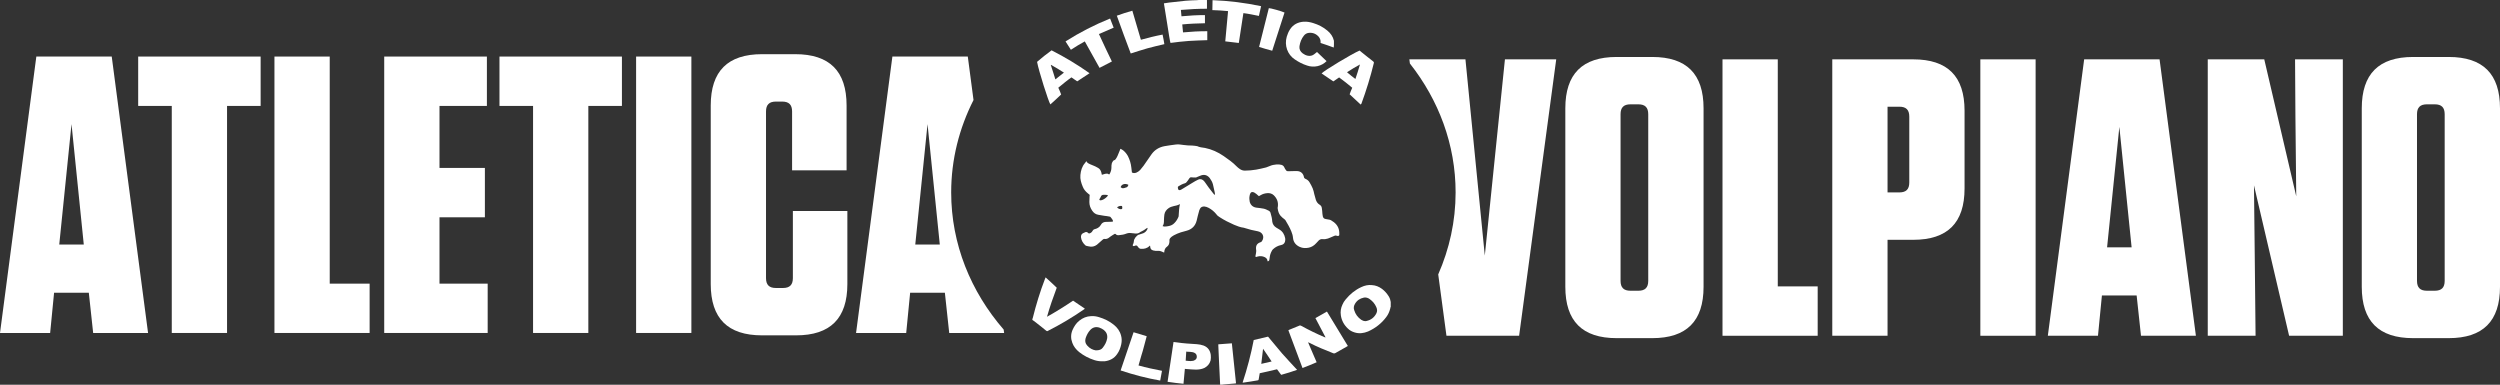 <?xml version="1.0" encoding="utf-8"?>
<!-- Generator: Adobe Illustrator 28.2.0, SVG Export Plug-In . SVG Version: 6.00 Build 0)  -->
<svg version="1.1" id="Livello_1" xmlns="http://www.w3.org/2000/svg" xmlns:xlink="http://www.w3.org/1999/xlink" x="0px" y="0px"
	 viewBox="0 0 546.37 84.09" style="enable-background:new 0 0 546.37 84.09;" xml:space="preserve">
<rect x="0" y="0" width="546.37" height="84.09" fill="#333333" stroke="none"/>
<style type="text/css">
	.st0{fill:#FFFFFF;}
	.st1{fill-rule:evenodd;clip-rule:evenodd;fill:#FFFFFF;}
</style>
<g>
	<g>
		<path class="st0" d="M324.5,55.86l-4.23-42.89h-12.26l0.12,0.91c6.29,7.98,9.99,17.69,9.99,28.18c0,6.32-1.36,12.36-3.8,17.91
			l1.8,13.41h15.88l8.11-60.41H328.9L324.5,55.86z"/>
		<path class="st0" d="M361.09,12.45h-7.77c-7.51,0-11.22,3.71-11.22,11.22v39.01c0,7.51,3.71,11.22,11.22,11.22h7.77
			c7.51,0,11.22-3.71,11.22-11.22V23.67C372.31,16.16,368.6,12.45,361.09,12.45z M360.22,61.38c0,1.47-0.69,2.16-2.16,2.16h-1.73
			c-1.47,0-2.16-0.69-2.16-2.16V24.96c0-1.47,0.69-2.16,2.16-2.16h1.73c1.47,0,2.16,0.69,2.16,2.16V61.38z"/>
		<polygon class="st0" points="388.53,12.97 376.45,12.97 376.45,73.38 397.25,73.38 397.25,62.59 388.53,62.59 		"/>
		<path class="st0" d="M418.13,12.97h-17.69v60.41h12.08V52.41h5.61c7.51,0,11.22-3.71,11.22-11.22v-17
			C429.35,16.68,425.64,12.97,418.13,12.97z M417.27,39.89c0,1.47-0.69,2.16-2.16,2.16h-2.59V23.32h2.59c1.47,0,2.16,0.69,2.16,2.16
			V39.89z"/>
		<rect x="432.8" y="12.97" class="st0" width="12.08" height="60.41"/>
		<path class="st0" d="M455.49,12.97l-7.94,60.41h10.96l0.86-8.8h7.59l0.95,8.8h12l-7.94-60.41H455.49z M460.5,54.05l2.68-26.32
			l2.68,26.32H460.5z"/>
		<polygon class="st0" points="501.66,25.48 501.84,42.91 494.85,12.97 482.5,12.97 482.5,73.38 492.95,73.38 492.77,55.86 
			492.6,40.5 500.28,73.38 512.02,73.38 512.02,12.97 501.58,12.97 		"/>
		<path class="st0" d="M535.15,12.45h-7.77c-7.51,0-11.22,3.71-11.22,11.22v39.01c0,7.51,3.71,11.22,11.22,11.22h7.77
			c7.51,0,11.22-3.71,11.22-11.22V23.67C546.37,16.16,542.66,12.45,535.15,12.45z M534.28,61.38c0,1.47-0.69,2.16-2.16,2.16h-1.73
			c-1.47,0-2.16-0.69-2.16-2.16V24.96c0-1.47,0.69-2.16,2.16-2.16h1.73c1.47,0,2.16,0.69,2.16,2.16V61.38z"/>
		<path class="st0" d="M7.94,12.36L0,72.77h10.96l0.86-8.8h7.59l0.95,8.8h12l-7.94-60.41H7.94z M12.95,53.44l2.68-26.32l2.68,26.32
			H12.95z"/>
		<polygon class="st0" points="30.2,23.15 37.54,23.15 37.54,72.77 49.62,72.77 49.62,23.15 56.96,23.15 56.96,12.36 30.2,12.36 		
			"/>
		<polygon class="st0" points="72.06,12.36 59.98,12.36 59.98,72.77 80.78,72.77 80.78,61.99 72.06,61.99 		"/>
		<polygon class="st0" points="96.05,47.49 105.97,47.49 105.97,36.7 96.05,36.7 96.05,23.15 106.41,23.15 106.41,12.36 
			83.97,12.36 83.97,72.77 106.58,72.77 106.58,61.99 96.05,61.99 		"/>
		<polygon class="st0" points="109.16,23.15 116.5,23.15 116.5,72.77 128.58,72.77 128.58,23.15 135.92,23.15 135.92,12.36 
			109.16,12.36 		"/>
		<rect x="139.02" y="12.36" class="st0" width="12.08" height="60.41"/>
		<path class="st0" d="M173.28,60.78c0,1.47-0.69,2.16-2.16,2.16h-1.55c-1.47,0-2.16-0.69-2.16-2.16V24.36
			c0-1.47,0.69-2.16,2.16-2.16h1.38c1.47,0,2.16,0.69,2.16,2.16v12.86h11.91V23.06c0-7.51-3.71-11.22-11.22-11.22h-7.25
			c-7.51,0-11.22,3.71-11.22,11.22v39.01c0,7.51,3.71,11.22,11.22,11.22h7.42c7.51,0,11.22-3.71,11.22-11.22V46.11h-11.91V60.78z"/>
		<path class="st0" d="M212.76,21.86l-1.25-9.5h-16.48l-7.94,60.41h10.96l0.86-8.8h7.59l0.95,8.8h12l-0.1-0.74
			c-7.19-8.3-11.47-18.69-11.47-29.98C207.88,34.85,209.64,28.02,212.76,21.86z M200.03,53.44l2.68-26.32l2.68,26.32H200.03z"/>
	</g>
	<g>
		<path class="st1" d="M303.91,67.09c-0.04,0.13-0.04,0.26-0.09,0.39c-0.17,0.65-0.43,1.26-0.87,1.83
			c-1.04,1.39-2.39,2.43-3.96,3.13c-0.96,0.39-1.91,0.52-2.91,0.22c-0.57-0.17-1.09-0.43-1.52-0.87c-0.83-0.78-1.35-1.74-1.52-2.87
			c-0.13-0.83,0-1.61,0.35-2.35c0.17-0.39,0.39-0.78,0.7-1.13c0.96-1.17,2.09-2.09,3.43-2.7c0.74-0.35,1.52-0.52,2.3-0.43
			c0.83,0.04,1.57,0.35,2.22,0.83c0.57,0.43,1.04,0.96,1.43,1.57c0.22,0.35,0.39,0.74,0.43,1.17l0.04,0.04v1.17H303.91z
			 M298.39,70.18c0.09,0,0.22,0,0.3-0.04c0.96-0.22,1.65-0.78,2.09-1.61c0.26-0.48,0.22-0.96,0-1.43c-0.3-0.7-0.78-1.26-1.39-1.7
			c-0.09-0.09-0.22-0.13-0.35-0.22c-0.3-0.13-0.65-0.22-1-0.13c-0.83,0.17-1.48,0.61-1.91,1.35c-0.26,0.43-0.35,0.91-0.17,1.39
			c0.26,0.87,0.78,1.57,1.52,2.09C297.74,70.05,298.04,70.18,298.39,70.18"/>
		<path class="st1" d="M263.78,0.04v1.87c-1.91,0-3.78,0.09-5.7,0.26c0.04,0.48,0.09,0.91,0.13,1.39c1.74-0.17,3.43-0.26,5.13-0.26
			v1.78c-1.65,0.04-3.26,0.09-4.96,0.26c0.04,0.57,0.09,1.13,0.17,1.74c1.78-0.17,3.52-0.26,5.3-0.26v1.96
			c-1.35,0.04-2.7,0.09-4.04,0.17c-1.35,0.09-2.65,0.26-4,0.43c-0.09-0.13-0.43-2.3-0.74-4.3c-0.22-1.43-0.48-2.87-0.7-4.35
			c0.39-0.04,0.74-0.13,1.13-0.17c1.17-0.13,2.39-0.26,3.57-0.39c0.83-0.09,1.7-0.09,2.52-0.13c0.13,0,0.26-0.04,0.39-0.04h1.78
			V0.04z"/>
		<path class="st1" d="M225.56,69.83c0.04-0.09,0.09-0.17,0.13-0.26c0.74-2.96,1.61-5.83,2.7-8.65c0.04-0.09,0.09-0.22,0.13-0.3
			c0.83,0.74,1.61,1.48,2.43,2.26c-0.78,2.09-1.52,4.17-2.13,6.35c1.96-1.09,3.83-2.26,5.7-3.52c0.87,0.57,1.7,1.17,2.57,1.74
			c-0.04,0.04-0.09,0.09-0.13,0.13c-2.57,1.78-5.22,3.35-7.96,4.74c-0.13,0.09-0.26,0.04-0.35-0.04c-0.91-0.74-1.83-1.48-2.74-2.17
			c-0.09-0.04-0.17-0.09-0.22-0.13v-0.13H225.56z"/>
		<path class="st1" d="M266.65,84.09c0-0.09,0-0.13,0-0.22c-0.09-1.83-0.17-3.65-0.26-5.44c-0.04-1-0.09-1.96-0.13-2.96
			c0-0.09,0-0.13,0-0.22c1-0.09,1.96-0.13,2.96-0.22c0.3,2.91,0.61,5.83,0.91,8.74c-0.09,0-0.17,0.04-0.22,0.04
			c-0.87,0.09-1.74,0.13-2.57,0.22c-0.09,0-0.17,0.04-0.26,0.04H266.65L266.65,84.09z"/>
		<path class="st1" d="M275.13,42.87c-0.09-0.09-0.17-0.17-0.26-0.22c-0.17-0.17-0.39-0.35-0.61-0.48
			c-0.09-0.09-0.22-0.13-0.35-0.17c-0.3-0.09-0.52,0-0.65,0.26c-0.09,0.17-0.13,0.35-0.17,0.57c-0.09,0.43-0.04,0.87,0.04,1.3
			c0.22,0.74,0.74,1.17,1.52,1.26c0.52,0.04,1.04,0.13,1.57,0.22c0.22,0.04,0.39,0.13,0.61,0.22c0.09,0.04,0.17,0.09,0.26,0.13
			c0.26,0.09,0.48,0.26,0.57,0.52c0.09,0.35,0.17,0.65,0.26,1c0.09,0.3,0.09,0.65,0.13,0.96c0.09,0.57,0.39,1,0.87,1.3
			c0.22,0.13,0.43,0.26,0.65,0.39c0.74,0.43,1.13,1.09,1.3,1.91c0.04,0.26,0.04,0.52-0.04,0.78c-0.13,0.43-0.43,0.65-0.87,0.74
			c-0.65,0.13-1.22,0.43-1.7,0.87c-0.22,0.17-0.35,0.48-0.48,0.74c-0.22,0.48-0.3,1-0.35,1.52c-0.04,0.26-0.09,0.35-0.39,0.43
			c0-0.04-0.04-0.13-0.04-0.17c-0.04-0.35-0.26-0.57-0.57-0.74c-0.52-0.26-1.09-0.3-1.65-0.13c-0.13,0.04-0.26,0.13-0.39,0.04
			c0-0.09,0-0.17,0-0.26c0.04-0.26,0.13-0.48,0.13-0.74c0.04-0.17,0.04-0.39,0-0.57c-0.13-0.91,0.26-1.39,0.96-1.61
			c0.17-0.04,0.26-0.13,0.35-0.3c0.57-0.87,0.13-1.87-0.91-2.09c-1-0.17-2-0.43-2.96-0.74c-0.04,0-0.09-0.04-0.13-0.04
			c-0.74-0.09-1.43-0.35-2.13-0.65c-1.09-0.48-2.13-1-3.13-1.65c-0.3-0.17-0.57-0.39-0.78-0.7c-0.48-0.57-1-1-1.65-1.35
			c-0.3-0.17-0.61-0.26-0.96-0.3c-0.39,0-0.74,0.13-0.91,0.48c-0.13,0.22-0.22,0.48-0.26,0.7c-0.17,0.65-0.35,1.26-0.48,1.91
			c-0.3,1.17-1.04,1.91-2.22,2.22c-0.43,0.13-0.83,0.22-1.26,0.35c-0.52,0.17-1.04,0.39-1.52,0.65c-0.3,0.17-0.57,0.35-0.78,0.61
			c-0.13,0.13-0.17,0.26-0.17,0.43c0,0.13,0,0.26,0,0.39c-0.04,0.43-0.17,0.78-0.52,1.04c-0.39,0.26-0.57,0.65-0.61,1.13
			c0,0.04,0,0.13-0.04,0.17c-0.13-0.04-0.26-0.13-0.39-0.17c-0.17-0.09-0.35-0.13-0.48-0.17c-0.17-0.04-0.3-0.04-0.48-0.04
			c-0.35,0.04-0.7,0-1.04-0.09c-0.43-0.13-0.61-0.35-0.65-0.83c0-0.04,0-0.13-0.04-0.22c-0.04,0.04-0.13,0.04-0.13,0.09
			c-0.52,0.52-1.17,0.65-1.83,0.61c-0.26,0-0.43-0.13-0.61-0.35c-0.04-0.04-0.09-0.13-0.13-0.17c-0.13-0.22-0.3-0.26-0.57-0.17
			c-0.09,0.04-0.17,0.09-0.22,0.09c-0.22,0.04-0.35-0.13-0.26-0.3c0.17-0.3,0.22-0.65,0.26-1c0-0.04,0.04-0.09,0.04-0.13
			c0.13-0.3,0.35-0.61,0.61-0.83c0.17-0.17,0.35-0.26,0.61-0.3c0.26-0.09,0.52-0.17,0.78-0.26c0.39-0.17,0.7-0.48,0.87-0.87
			c0.04-0.09,0.04-0.17,0.04-0.26l-0.04-0.04c-0.09,0.04-0.17,0.09-0.22,0.13c-0.3,0.26-0.7,0.48-1.04,0.65
			c-0.09,0.04-0.17,0.04-0.26,0.13c-0.39,0.35-0.87,0.39-1.39,0.3c-0.3-0.04-0.61-0.04-0.91-0.09c-0.26,0-0.52,0.04-0.74,0.13
			c-0.52,0.22-1.04,0.3-1.61,0.35c-0.26,0.04-0.57,0-0.74-0.22c-0.09-0.09-0.17-0.09-0.26-0.04c-0.13,0.09-0.3,0.17-0.43,0.26
			c-0.3,0.17-0.57,0.39-0.87,0.61c-0.26,0.17-0.52,0.26-0.87,0.22c-0.13-0.04-0.3,0.04-0.39,0.13c-0.22,0.17-0.43,0.39-0.65,0.57
			c-0.22,0.17-0.43,0.39-0.65,0.57c-0.52,0.39-1.13,0.52-1.78,0.35c-0.13-0.04-0.3-0.04-0.43-0.09c-0.09-0.04-0.22-0.04-0.3-0.13
			c-0.52-0.48-0.87-1.04-0.96-1.74c-0.04-0.39,0.09-0.74,0.43-0.91c0.17-0.09,0.39-0.17,0.57-0.26c0.17-0.04,0.35,0,0.48,0.13
			c0.22,0.22,0.3,0.22,0.57,0.09c0.26-0.13,0.43-0.35,0.57-0.61c0.09-0.13,0.17-0.17,0.3-0.22c0.57-0.13,1.09-0.39,1.39-0.91
			c0.04-0.09,0.13-0.17,0.17-0.26c0.22-0.26,0.48-0.39,0.83-0.43c0.48,0,0.91-0.04,1.39-0.04c0.09,0,0.13,0,0.22,0
			c0.09-0.13,0.09-0.26,0-0.39c-0.13-0.22-0.3-0.43-0.48-0.65c-0.04-0.04-0.13-0.09-0.22-0.09c-0.39-0.09-0.78-0.13-1.13-0.17
			c-0.43-0.09-0.87-0.13-1.3-0.22c-0.57-0.09-1-0.39-1.35-0.91c-0.39-0.57-0.61-1.17-0.61-1.87c0-0.39,0.04-0.83,0.04-1.22
			c0-0.13,0.04-0.22,0.04-0.35c-0.17-0.13-0.3-0.22-0.43-0.35c-0.48-0.39-0.87-0.87-1.09-1.43c-0.35-0.83-0.61-1.65-0.52-2.57
			c0.09-0.96,0.35-1.87,1-2.61c0.13-0.13,0.17-0.26,0.3-0.43c0.09,0.26,0.26,0.39,0.48,0.52c0.26,0.13,0.52,0.26,0.78,0.35
			c0.48,0.17,0.91,0.39,1.35,0.65c0.35,0.22,0.52,0.52,0.65,0.91c0.04,0.17,0.09,0.39,0.13,0.57c0.26-0.09,0.52-0.17,0.74-0.22
			c0.26-0.04,0.52-0.09,0.74,0.09c0.09,0.09,0.17,0.04,0.22-0.04c0.04-0.04,0.04-0.04,0.04-0.09c0.22-0.39,0.35-0.83,0.35-1.3
			c0-0.3,0-0.65,0.09-0.96c0.04-0.17,0.17-0.3,0.26-0.48c0.04-0.09,0.13-0.13,0.22-0.17c0.17-0.04,0.3-0.13,0.39-0.3
			c0.13-0.22,0.3-0.43,0.39-0.7c0.17-0.43,0.35-0.83,0.52-1.26c0.04-0.09,0.04-0.17,0.09-0.26c0.22,0.09,0.43,0.22,0.61,0.35
			c0.43,0.35,0.78,0.78,1.04,1.26c0.39,0.78,0.65,1.61,0.74,2.48c0.04,0.35,0.09,0.74,0.13,1.09c0.3,0.17,0.61,0.17,0.96,0.04
			c0.3-0.13,0.57-0.3,0.83-0.57c0.52-0.61,1-1.22,1.43-1.91c0.35-0.52,0.7-1.04,1.09-1.57c0.7-0.96,1.65-1.52,2.83-1.74
			c0.78-0.13,1.61-0.26,2.39-0.35c0.57-0.09,1.13,0,1.74,0.09c0.65,0.09,1.26,0.13,1.91,0.13c0.35,0,0.74,0.09,1.09,0.13
			c0.52,0.26,1.13,0.3,1.7,0.39c1.48,0.3,2.83,0.91,4.09,1.78c1,0.7,2,1.39,2.83,2.26c0.22,0.22,0.43,0.39,0.7,0.57
			c0.3,0.22,0.7,0.35,1.09,0.35c0.83,0,1.65-0.09,2.48-0.22c0.74-0.13,1.43-0.3,2.17-0.48c0.26-0.09,0.52-0.22,0.78-0.3
			c0.48-0.22,0.96-0.3,1.48-0.35c0.35-0.04,0.74,0,1.09,0.09c0.26,0.09,0.48,0.22,0.61,0.52c0.09,0.26,0.26,0.48,0.43,0.7
			c0.09,0.13,0.22,0.17,0.39,0.17c0.57,0,1.09-0.04,1.65-0.04c0.09,0,0.13,0,0.22,0c1.04,0,1.48,0.65,1.61,1.3
			c0.04,0.22,0.13,0.3,0.3,0.39c0.43,0.17,0.74,0.43,0.96,0.83c0.22,0.39,0.48,0.83,0.65,1.26c0.17,0.39,0.26,0.83,0.35,1.26
			c0.13,0.43,0.22,0.83,0.35,1.26c0.17,0.48,0.43,0.83,0.87,1.09c0.26,0.17,0.39,0.39,0.43,0.7c0.09,0.43,0.09,0.83,0.13,1.26
			c0.04,0.17,0.04,0.39,0.09,0.57c0.09,0.35,0.3,0.52,0.65,0.57c0.26,0.04,0.48,0.09,0.74,0.13c0.13,0.04,0.26,0.04,0.39,0.13
			c0.91,0.52,1.61,1.22,1.78,2.3c0.04,0.26,0.04,0.52,0.04,0.83c0,0.22-0.09,0.3-0.3,0.3c-0.09,0-0.22,0-0.3-0.04
			c-0.13-0.09-0.26-0.04-0.43,0c-0.3,0.13-0.61,0.26-0.91,0.39c-0.35,0.17-0.74,0.3-1.13,0.35c-0.17,0-0.35,0.04-0.52,0
			c-0.35-0.04-0.61,0.04-0.87,0.26c-0.22,0.22-0.39,0.43-0.61,0.65c-0.43,0.48-0.96,0.83-1.61,0.96s-1.3,0.13-1.96-0.17
			c-0.87-0.39-1.39-1.04-1.48-2c-0.04-0.48-0.17-0.91-0.35-1.35c-0.35-0.87-0.83-1.7-1.3-2.48c-0.04-0.09-0.13-0.13-0.22-0.22
			c-0.3-0.22-0.61-0.48-0.87-0.78c-0.39-0.48-0.52-1-0.61-1.61c0-0.13,0-0.22,0.04-0.35c0.13-1-0.17-1.78-0.87-2.48
			c-0.39-0.39-0.91-0.52-1.43-0.48c-0.52,0.04-1,0.17-1.43,0.43C275.3,42.78,275.22,42.83,275.13,42.87 M257.87,44.61
			c-0.04,0-0.09,0-0.09,0.04c-0.39,0.22-0.83,0.3-1.26,0.39c-0.39,0.09-0.78,0.22-1.09,0.43c-0.52,0.35-0.87,0.83-0.96,1.43
			c-0.04,0.39-0.09,0.83-0.09,1.22c0,0.43,0,0.91-0.3,1.3c0.17,0.04,0.3,0.09,0.43,0.09c0.26,0,0.57-0.04,0.83-0.09
			c0.52-0.09,1-0.3,1.35-0.7c0.39-0.39,0.65-0.83,0.87-1.35c0.04-0.09,0.04-0.22,0.04-0.3C257.65,46.22,257.69,45.44,257.87,44.61
			 M265.43,42.57c0.04,0,0.04,0,0.09-0.04c0-0.17,0-0.3-0.04-0.48c-0.13-0.57-0.26-1.17-0.39-1.74c-0.13-0.52-0.39-0.96-0.7-1.39
			c-0.48-0.61-1.09-0.83-1.83-0.61c-0.3,0.09-0.61,0.26-0.96,0.39c-0.13,0.09-0.3,0.13-0.48,0.09c-0.22,0-0.48,0-0.7-0.04
			c-0.26-0.04-0.39,0.09-0.52,0.26c-0.17,0.3-0.39,0.57-0.61,0.83c-0.09,0.13-0.22,0.17-0.35,0.22c-0.48,0.13-0.96,0.39-1.39,0.65
			c-0.04,0.04-0.13,0.13-0.13,0.17c0,0.13,0,0.26,0.04,0.39c0.04,0.22,0.22,0.35,0.48,0.26c0.13-0.04,0.3-0.13,0.43-0.22
			c0.74-0.43,1.48-0.91,2.22-1.35c0.39-0.26,0.83-0.48,1.26-0.7c0.35-0.17,0.74-0.13,1.04,0.09c0.17,0.13,0.35,0.3,0.48,0.52
			c0.3,0.39,0.57,0.78,0.83,1.17c0.3,0.39,0.61,0.78,0.91,1.17C265.22,42.39,265.35,42.48,265.43,42.57 M240.26,43.7
			c0.22,0.13,0.43,0.09,0.65,0c0.43-0.17,0.83-0.48,1.13-0.83c0.13-0.13,0.09-0.26-0.09-0.26c-0.26-0.04-0.48-0.04-0.74-0.04
			c-0.35,0-0.57,0.17-0.65,0.48c-0.04,0.09-0.13,0.22-0.17,0.3C240.3,43.44,240.26,43.57,240.26,43.7 M246.61,40.39
			c-0.74-0.39-1.52-0.13-1.7,0.52c0.22,0.17,0.35,0.26,0.61,0.22c0.17,0,0.35-0.09,0.48-0.13
			C246.35,40.96,246.52,40.74,246.61,40.39 M244.13,45.31c0.22,0.3,0.7,0.48,1,0.39c0.04,0,0.13-0.09,0.13-0.13
			c0-0.13,0.04-0.22,0-0.35c0-0.13-0.04-0.22-0.17-0.22C244.74,44.96,244.43,45.09,244.13,45.31"/>
		<path class="st1" d="M289.7,73.74c-0.74-1.39-1.48-2.78-2.22-4.22c0.83-0.48,1.65-0.96,2.52-1.43c1.52,2.52,3.04,5,4.57,7.52
			c-0.09,0.04-0.13,0.09-0.22,0.13c-0.83,0.48-1.7,0.96-2.52,1.43c-0.17,0.09-0.3,0.09-0.43,0.04c-1.78-0.7-3.57-1.43-5.26-2.3
			c-0.09-0.04-0.17-0.09-0.26-0.09c0.61,1.48,1.26,2.91,1.87,4.35c-1,0.43-2.04,0.87-3.09,1.26c-1.04-2.74-2.04-5.48-3.09-8.26
			c0.09-0.04,0.13-0.04,0.17-0.09c0.74-0.3,1.48-0.61,2.22-0.91c0.17-0.09,0.26-0.04,0.43,0.04c1.65,0.91,3.35,1.74,5.09,2.48
			C289.52,73.7,289.61,73.74,289.7,73.74L289.7,73.74"/>
		<path class="st1" d="M240.82,78.96c-0.57,0-1.13-0.09-1.65-0.26c-1.22-0.39-2.3-0.96-3.3-1.74c-0.7-0.57-1.22-1.22-1.52-2.04
			C234,74,234,73.05,234.39,72.13c0.35-0.78,0.78-1.48,1.48-2.04c0.74-0.61,1.61-0.96,2.57-1c0.61-0.04,1.17,0.04,1.74,0.22
			c1.17,0.35,2.26,0.87,3.22,1.65c0.78,0.61,1.35,1.39,1.61,2.39c0.17,0.61,0.17,1.22,0.04,1.87c-0.17,0.78-0.43,1.52-0.91,2.17
			c-0.65,0.96-1.61,1.43-2.74,1.57C241.13,78.96,241,78.96,240.82,78.96 M239.48,76.57c0.78,0,1.22-0.17,1.52-0.57
			c0.48-0.61,0.83-1.26,0.96-2c0.13-0.78-0.13-1.39-0.7-1.87c-0.3-0.22-0.61-0.39-0.96-0.52c-0.78-0.26-1.48-0.09-2.04,0.52
			c-0.48,0.52-0.78,1.13-1,1.78c-0.17,0.61-0.09,1.13,0.35,1.61C238.17,76.18,238.87,76.48,239.48,76.57"/>
		<path class="st1" d="M231.91,20.65c-0.78,0.74-1.57,1.48-2.35,2.17c-0.39-0.52-2.57-7.39-2.91-9.3c1-0.87,2.04-1.7,3.17-2.52
			c2.91,1.48,5.65,3.13,8.3,5c-0.91,0.61-1.78,1.17-2.7,1.78c-0.39-0.26-0.83-0.57-1.26-0.87c-1,0.7-1.91,1.48-2.87,2.26
			C231.56,19.74,231.74,20.17,231.91,20.65 M230.65,17.35c0.65-0.52,1.26-1,1.87-1.48c-0.96-0.61-1.87-1.17-2.83-1.7l-0.04,0.04
			C230,15.22,230.3,16.26,230.65,17.35"/>
		<path class="st1" d="M297.39,22.87c-0.83-0.78-1.61-1.52-2.43-2.26c0.17-0.48,0.35-0.96,0.57-1.43c-0.91-0.78-1.87-1.52-2.87-2.26
			c-0.43,0.3-0.83,0.57-1.26,0.87c-0.87-0.57-1.74-1.17-2.57-1.74c0.52-0.61,6.65-4.3,8.3-5c0.17,0.13,0.35,0.26,0.48,0.39
			c0.83,0.65,1.65,1.35,2.52,2c0.13,0.09,0.13,0.17,0.13,0.3c-0.74,3.04-1.65,6-2.74,8.96C297.43,22.74,297.39,22.78,297.39,22.87
			 M296.22,17.26c0.35-1.04,0.7-2.09,1-3.17c-0.96,0.52-1.91,1.09-2.83,1.7C295,16.31,295.57,16.78,296.22,17.26"/>
		<path class="st1" d="M283.48,80.83c-1.13,0.39-2.3,0.78-3.48,1.09c-0.3-0.43-0.61-0.83-0.91-1.22c-1.26,0.3-2.52,0.61-3.78,0.87
			c-0.09,0.43-0.13,0.87-0.22,1.3c-0.04,0.22-0.04,0.22-0.26,0.26c-1,0.17-2.04,0.35-3.04,0.48c-0.09,0-0.13,0-0.22,0
			c1-3.04,1.83-6.17,2.43-9.3c1.04-0.26,2.09-0.48,3.13-0.74c1.04,1.22,2.04,2.48,3.09,3.7C281.26,78.48,282.39,79.61,283.48,80.83
			 M276.04,76.22c-0.13,1.13-0.26,2.17-0.39,3.3c0.78-0.17,1.52-0.35,2.26-0.52C277.3,78.05,276.69,77.18,276.04,76.22"/>
		<path class="st1" d="M291.48,10.39c-0.96-0.35-1.91-0.7-2.87-1c0-0.09,0-0.13,0-0.17c0.04-0.43-0.13-0.83-0.39-1.17
			c-0.57-0.65-1.3-0.96-2.17-0.87c-0.43,0.04-0.83,0.26-1.09,0.61c-0.52,0.65-0.83,1.43-0.96,2.3c-0.09,0.65,0.17,1.17,0.7,1.57
			c0.35,0.26,0.7,0.43,1.13,0.52c0.48,0.09,0.96,0,1.35-0.3c0.22-0.13,0.39-0.35,0.65-0.52c0.7,0.65,1.39,1.35,2.09,2
			c-0.57,0.57-1.22,0.91-1.96,1.09c-0.78,0.17-1.57,0.13-2.3-0.13c-0.96-0.3-1.87-0.78-2.7-1.35c-1.57-1.04-2.3-3.04-1.74-4.96
			c0.17-0.57,0.39-1.09,0.7-1.57c0.7-1.09,1.74-1.61,3-1.7c0.74-0.04,1.43,0.09,2.09,0.3c1.13,0.35,2.17,0.87,3.09,1.65
			c0.7,0.57,1.22,1.3,1.43,2.22C291.52,9.3,291.56,9.96,291.48,10.39"/>
		<path class="st1" d="M258.95,80.61c-0.09,1.09-0.22,2.17-0.3,3.26c-1.17-0.09-2.3-0.26-3.48-0.43c0.43-2.91,0.87-5.78,1.3-8.7
			c0.26,0.04,0.48,0.04,0.74,0.09c1.43,0.22,2.91,0.3,4.35,0.39c0.52,0.04,1,0.13,1.48,0.3c0.91,0.35,1.43,1.04,1.57,2.04
			c0.04,0.39,0.04,0.83-0.04,1.22c-0.22,0.78-0.7,1.3-1.39,1.65c-0.57,0.26-1.22,0.35-1.83,0.35c-0.7,0-1.35-0.09-2.04-0.13
			C259.17,80.66,259.09,80.61,258.95,80.61 M259.13,78.83c0.52,0.04,1,0.13,1.48,0.04c0.13,0,0.3-0.04,0.43-0.13
			c0.3-0.13,0.52-0.39,0.52-0.74c0-0.39-0.13-0.7-0.48-0.87c-0.13-0.09-0.3-0.13-0.48-0.17c-0.3-0.04-0.65-0.09-1-0.09
			c-0.13,0-0.22,0-0.35-0.04C259.22,77.53,259.17,78.18,259.13,78.83"/>
		<path class="st1" d="M243,13.44c-0.91,0.48-1.78,0.91-2.7,1.39c-1.04-1.91-2.13-3.83-3.22-5.78c-1.04,0.57-2.04,1.17-3.04,1.83
			c-0.39-0.61-0.78-1.22-1.17-1.83c3.09-1.96,6.3-3.61,9.74-5c0.26,0.65,0.52,1.35,0.78,2c-1.09,0.48-2.13,0.91-3.22,1.39
			C241.08,9.44,242.04,11.44,243,13.44"/>
		<path class="st1" d="M275.61,1.35c-0.17,0.74-0.3,1.39-0.48,2.13C274,3.26,272.87,3,271.74,2.87c-0.35,2.17-0.65,4.35-1,6.52
			c-1-0.13-1.96-0.22-2.96-0.35c0.22-2.17,0.39-4.39,0.61-6.61c-1.13-0.13-2.26-0.17-3.43-0.22c0-0.74,0.04-1.43,0.04-2.17
			C268.61,0.17,272.09,0.61,275.61,1.35"/>
		<path class="st1" d="M244.91,80.96c0.96-2.78,1.91-5.57,2.83-8.35c0.96,0.3,1.87,0.57,2.87,0.87c-0.17,0.7-0.39,1.39-0.57,2.13
			c-0.17,0.7-0.39,1.43-0.61,2.13c-0.22,0.7-0.39,1.43-0.61,2.13c1.7,0.48,3.39,0.83,5.13,1.17c-0.13,0.7-0.26,1.39-0.39,2.13
			C250.65,82.66,247.78,81.92,244.91,80.96"/>
		<path class="st1" d="M244.08,3.43c1.13-0.39,2.22-0.78,3.39-1.09c0.61,2.13,1.26,4.22,1.87,6.35c1.57-0.43,3.13-0.83,4.74-1.13
			c0.17,0.7,0.26,1.39,0.39,2.09c-1.26,0.3-2.48,0.57-3.7,0.91c-1.22,0.35-2.43,0.74-3.65,1.13C246.08,8.96,245.08,6.22,244.08,3.43
			"/>
		<path class="st1" d="M278.04,11.09c-0.96-0.26-1.91-0.52-2.87-0.83c0.7-2.83,1.43-5.65,2.13-8.48c0.26-0.04,2.78,0.65,3.43,0.96
			C279.83,5.52,278.96,8.3,278.04,11.09"/>
	</g>
</g>
</svg>
